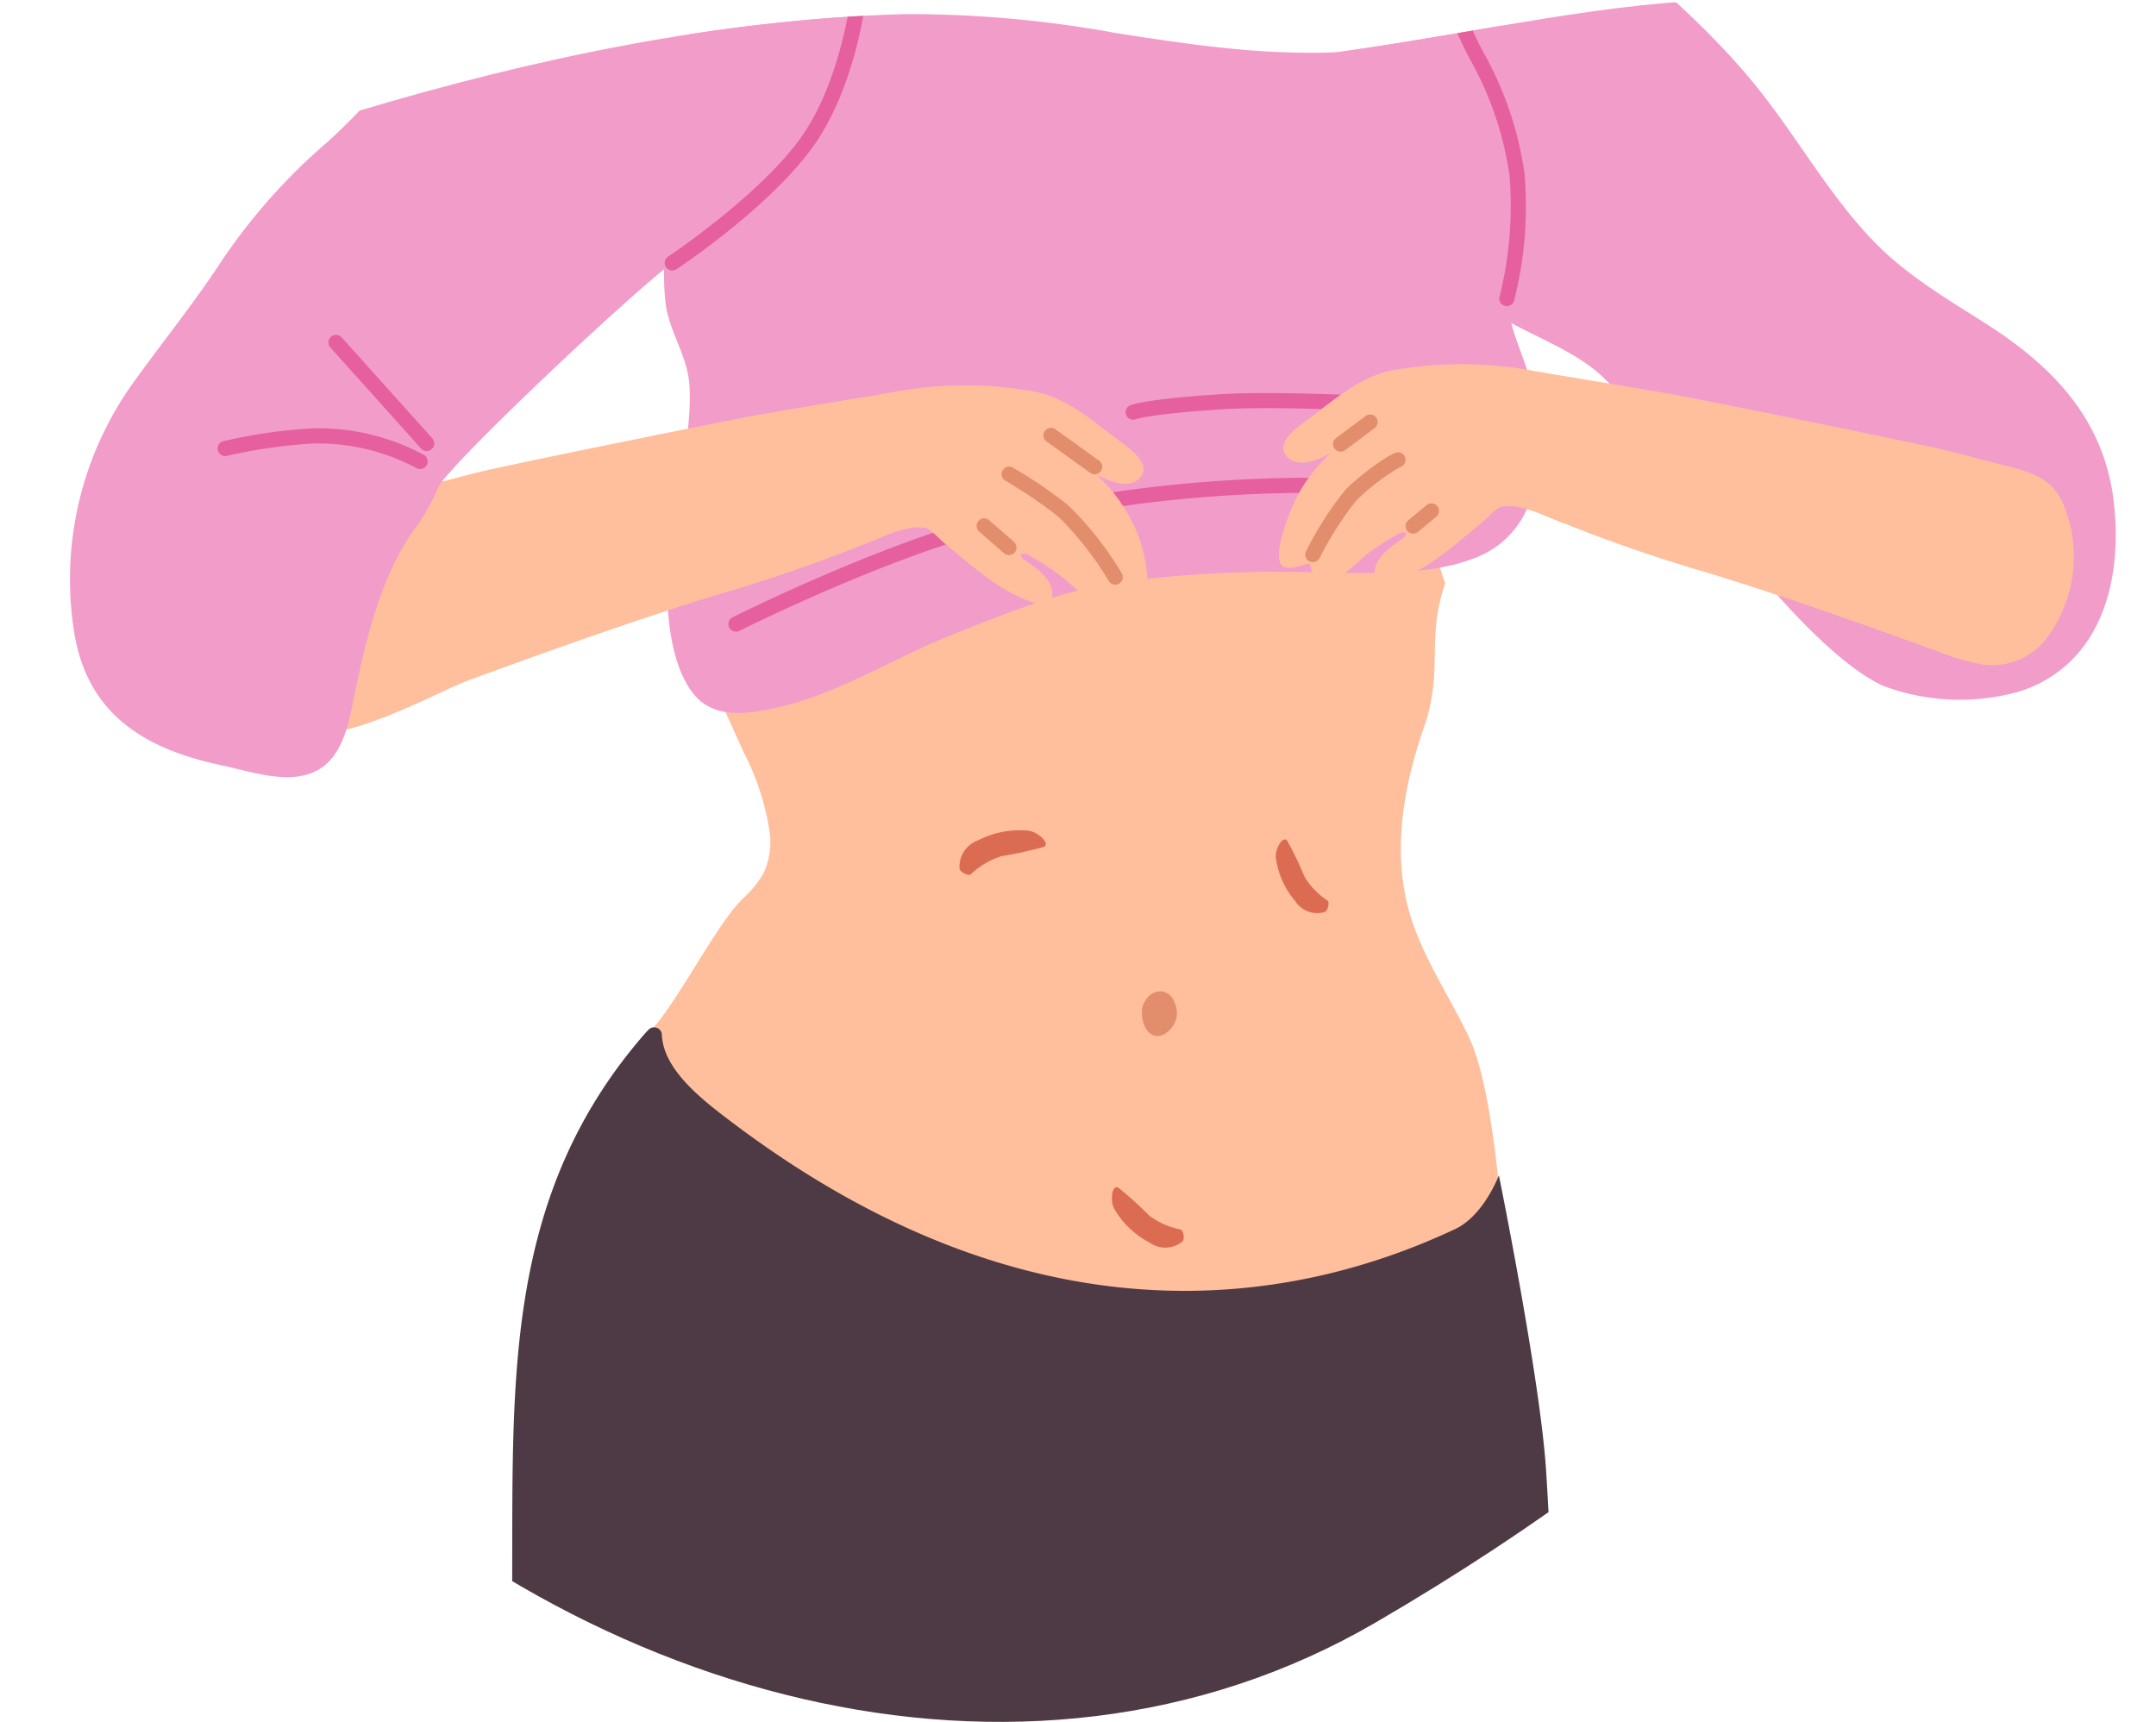 <?xml version="1.0" encoding="UTF-8" standalone="no"?>
<svg xmlns="http://www.w3.org/2000/svg" xmlns:xlink="http://www.w3.org/1999/xlink" width="175.713" height="140.353" viewBox="0 0 175.713 140.353">
  <defs>
    <clipPath id="clip-path">
      <path id="Path_31928" data-name="Path 31928" d="M108.988,19.828c-6.314.247-12.108-.648-17.91-1.546a93.382,93.382,0,0,0-17.471-1.564c-15.132.457-30.081,3.6-44.582,7.946C16.587,28.427,4.927,36.47.019,48.784c-.011.192-.018.429-.019.7v.3c.055,9.821,5.306,61.464,22.5,79.389,23.687,24.7,60.852,35.381,89.572,18.667,53.686-31.24,75.783-75.056,57.116-114.458-6.633-14-16.334-17.818-27.943-17.818-9.656,0-20.635,2.643-32.256,4.261" transform="translate(0 -15.567)" fill="none"/>
    </clipPath>
  </defs>
  <g id="Group_11547" data-name="Group 11547" transform="translate(0 -15.567)">
    <g id="Group_11546" data-name="Group 11546" transform="translate(0 15.567)" clip-path="url(#clip-path)">
      <path id="Path_31903" data-name="Path 31903" d="M111.347,59.454c-1.591,4.675-.1,7.023-1.716,11.69s-2.552,9.751-1.36,14.543c.956,3.839,3.294,7.159,5,10.731,2.211,4.639,2.852,16.811,2.864,18.266L81.887,130.268,44.156,108.121,46.42,96.1c2.186-2.141,5.466-8.774,7.652-10.915a8.5,8.5,0,0,0,1.723-2.1A6.031,6.031,0,0,0,56.3,79.81a20.606,20.606,0,0,0-2.131-6.587L52.02,68.477l31.713-27.82L106.9,46.193Z" transform="translate(6.435 -11.911)" fill="#ffbf9d"/>
      <path id="Path_31904" data-name="Path 31904" d="M121.581,169.456q-.167,6.512-.432,12.974c-.616,15.984-.974,32.707-3.873,48.456-1.245,6.733-2.553,13.443-3.674,20.2-1.185,7.178-.839,14.38-1.407,21.607-.518,6.413-2.108,12.345-1.072,18.82.629,3.947.049,12.013-.419,12.679s-10.73.912-15.774.542c-3.428-.246-6.894-.1-10.285-.764-1.1-.222-3.626-.567-4.193-1.591-.653-1.2.259-4.008.21-5.364a33.223,33.223,0,0,0-.53-4.538c-.469-2.7-1.134-5.353-1.628-8.042a40.376,40.376,0,0,1,.284-15.81c1.357-6.6,1.455-12.914,1.825-19.6.333-5.981,1.074-11.926,1.357-17.908.173-3.613.308-7.275.222-10.914-.049-2.27-.186-4.526-.445-6.77-.728-6.044-1.566-11.594-.888-17.711.691-6.327,1.838-12.568.4-18.894-.616-2.726-1.727-5.364-2.2-8.115-.049-.283-.086-.555-.111-.826-.246,2.516-.357,5.056-.469,7.659-.432,10.593.1,21.15-2.479,31.5a128.109,128.109,0,0,0-3.28,17.513c-.53,5.155-.235,10.334-1.048,15.49-.851,5.439-2.7,10.619-3.909,15.983-1.307,5.858-1.382,11.889-1.7,17.858-.308,5.636-.678,11.273-1,16.909-.172,3.157-.74,5.032-1.134,8.165-.2,1.554-.357,3.12-.407,4.7-.037,1.085.321,2.454-.678,3.218-2.689,2.06-7.129,1.123-10.323.937-3.971-.246-7.647.913-11.432-.357-1.024-.345-2.43-.505-2.837-1.615a8.369,8.369,0,0,1,.024-2.6,15.709,15.709,0,0,0-.505-4.551c-.642-2.109-1.8-4.058-2.615-6.1a18.026,18.026,0,0,1-.592-11.421c1.247-4.748,4.095-9.238,3.787-14.294-.308-4.872-3.132-9.151-3.441-14.1-.272-4.291.85-8.473,1.849-12.616a65.678,65.678,0,0,0,1.838-16.428c-.259-29.661-1.986-59.334-1.8-88.995.1-16.909-.878-32.271,10.95-45.725.024-.038.061-.05.1-.087A.633.633,0,0,1,49,89.235c.1,2.849,3.246,5.283,5.469,6.973,24.48,18.6,45.654,15.258,59.194,8.885,2.325-1.093,3.555-4.374,3.555-4.374s3.464,17.026,3.87,24.425c.913,14.626.9,29.538.494,44.312" transform="translate(4.941 -4.917)" fill="#4e3a44"/>
      <path id="Path_31905" data-name="Path 31905" d="M118,49.81c-.267-2.118-1.352-3.961-1.791-6.028-1.1-5.189-.089-10.922.05-16.159a28.139,28.139,0,0,0-2.109-12.291,71.631,71.631,0,0,0-7.107-12.076C105.075.52,102.55.045,99.216.414,89.171,1.522,90.83,8.149,86.087,9.573c-3.033.911-8.5-2.383-10.874-4.541-3.79-3.438-6.321-1.832-6.106-2.44.26-.732-1.431-.424-1.193.3C60.9,1.149,53.594,3.615,50.478,10.7c-1.5,3.411-1.221,7.224-1.39,10.858-.236,5.105-.923,10.216-1.56,15.284a20.209,20.209,0,0,0-.136,5.911c.388,2.28,1.8,4.172,1.92,6.52.25,4.874-1.6,9.844-1.8,14.738-.128,3.073.084,7.681,2.068,10.266,1.738,2.264,4.785,1.692,7.231,1.1,4.9-1.178,9.165-3.959,13.806-5.809,4.514-1.8,8.822-3.552,13.659-4.325A100.479,100.479,0,0,1,101,64.47c4.056.033,8.939.281,12.762-1.379a7.494,7.494,0,0,0,4.442-6.952,41.65,41.65,0,0,0-.2-6.328" transform="translate(6.882 -17.791)" fill="#f29cc9"/>
      <path id="Path_31906" data-name="Path 31906" d="M52.43,62.1a.617.617,0,0,1-.278-1.167c.108-.054,10.872-5.451,19.843-7.982a112.7,112.7,0,0,1,26.7-3.395,83.783,83.783,0,0,1,10.037.866.617.617,0,0,1-.489,1.132c-.343-.074-5.238-.635-9.585-.765A110.267,110.267,0,0,0,72.33,54.14c-8.86,2.5-19.516,7.841-19.623,7.9a.619.619,0,0,1-.277.065" transform="translate(7.551 -10.615)" fill="#e65f9e"/>
      <path id="Path_31907" data-name="Path 31907" d="M80.694,45.707a.621.621,0,0,1-.576-.385.612.612,0,0,1,.324-.794c.12-.052,1.349-.516,7.313-.9,6-.379,17.828.455,17.948.463a.617.617,0,0,1-.089,1.231c-.117-.009-11.861-.842-17.781-.462-5.685.363-6.873.787-6.92.8a.61.61,0,0,1-.219.04" transform="translate(11.669 -11.492)" fill="#e65f9e"/>
      <path id="Path_31908" data-name="Path 31908" d="M72.73,47.055c.207-1.518-2.937-3.553-2.937-3.553s-10.007,1.641-12,2.031q-4.773.937-9.535,1.912c-3.682.749-7.364,1.5-11.036,2.3-3.3.714-6.893,1.992-10.276,2.312a.56.56,0,0,0-.772-.165c-2.343,1.407-3.151,3.816-3.482,6.428-.341,2.691-3.844,7.943-3.3,10.6,1.231,5.992,12.847-.833,16-1.983,6.629-2.424,13.278-4.805,20.022-6.9a128.193,128.193,0,0,0,13.109-4.554,6.038,6.038,0,0,0,3.411-2.956.56.56,0,0,0,.622-.129c1.155-1.131.519-3.947.179-5.34" transform="translate(2.818 -11.496)" fill="#ffbf9d"/>
      <path id="Path_31909" data-name="Path 31909" d="M65.675,4.931a8.654,8.654,0,0,0-4.282-2.008,16.612,16.612,0,0,0-5.514.163c-3.992.682-6.709,2.867-9.654,5.483-3.57,3.174-7.047,6.454-10.344,9.912-3.336,3.5-6.327,7.263-9.911,10.52a48.181,48.181,0,0,0-8.553,9.581c-2.266,3.486-4.869,6.681-7.288,10.055A27.481,27.481,0,0,0,5.295,68.817c1.02,6.787,5.734,9.677,12.06,11,2.327.489,5.532,1.657,7.815.39,2.239-1.242,2.632-4.415,3.1-6.662.889-4.282,2.068-8.9,4.491-12.573A17.722,17.722,0,0,0,35,57.165c.533-1.534,15.667-15.8,19.066-18.3,6.479-4.758,12.036-10.8,14.514-18.6,1.571-4.938,1.075-11.861-2.9-15.339" transform="translate(0.726 -17.434)" fill="#f29cc9"/>
      <path id="Path_31910" data-name="Path 31910" d="M159.165,58.719c-.788-6.619-4.841-10.913-10.242-14.387-3.277-2.107-6.622-4.017-9.347-6.854-3.439-3.58-5.886-7.881-8.9-11.79-5.765-7.475-13.616-12.8-20.283-19.374C107.619,3.576,102.3.425,98.249.058A18.624,18.624,0,0,0,90.256,1.29s-.769,2.361,0,2.155c1.628-.435,3.27-1.068,4.937-1.542-.023.108-.045.2-.069.319-.42,2.085-.854,4.164-1.33,6.25A17.051,17.051,0,0,0,94.457,19.4c3.119,7.337,6.354,16.224,11.771,21.993,2.755,2.935,7.09,3.937,10.337,6.36,2.62,1.953,6.313,7.206,13.4,16.456.934,1.217,6.425,7.792,10.483,9.558a17.815,17.815,0,0,0,11.1.411c6.552-2.162,8.389-8.947,7.613-15.458" transform="translate(13.104 -17.836)" fill="#f29cc9"/>
      <path id="Path_31911" data-name="Path 31911" d="M146.139,65.891a5.639,5.639,0,0,0,5.046-1.982,11.112,11.112,0,0,0,1.35-11.424c-1.1-2.091-3.075-2.419-5.189-2.961-1.691-.433-3.368-.922-5.076-1.292-3.673-.8-7.353-1.547-11.036-2.3q-4.766-.971-9.535-1.911c-2-.392-12-2.033-12-2.033s-3.145,2.035-2.938,3.553c-.34,1.393-.976,4.209.179,5.34a.56.56,0,0,0,.622.129,6.04,6.04,0,0,0,3.412,2.956,128.2,128.2,0,0,0,13.109,4.554c4.095,1.272,8.156,2.65,12.2,4.078q3.093,1.093,6.172,2.218a18.186,18.186,0,0,0,3.687,1.07" transform="translate(15.488 -11.716)" fill="#ffbf9d"/>
      <path id="Path_31912" data-name="Path 31912" d="M31.977,49.357a.611.611,0,0,1-.3-.079,17.053,17.053,0,0,0-8.366-2,41.788,41.788,0,0,0-7.052,1.007.617.617,0,0,1-.317-1.193,42.244,42.244,0,0,1,7.286-1.046,18.107,18.107,0,0,1,9.055,2.16.617.617,0,0,1-.3,1.154" transform="translate(2.256 -11.13)" fill="#e65f9e"/>
      <path id="Path_31913" data-name="Path 31913" d="M31.371,48.86a.612.612,0,0,1-.458-.205l-7.4-8.247a.617.617,0,0,1,.918-.824l7.4,8.247a.617.617,0,0,1-.459,1.029" transform="translate(3.403 -12.097)" fill="#e65f9e"/>
      <path id="Path_31914" data-name="Path 31914" d="M47.9,37.74a.617.617,0,0,1-.341-1.131c.071-.047,7.149-4.759,10.639-9.445,3.452-4.636,4.28-11.834,4.287-11.906a.617.617,0,0,1,1.227.135c-.034.308-.87,7.6-4.526,12.508-3.619,4.86-10.65,9.541-10.947,9.738a.615.615,0,0,1-.339.1" transform="translate(6.89 -15.692)" fill="#e65f9e"/>
      <path id="Path_31915" data-name="Path 31915" d="M108.011,42.359a.629.629,0,0,1-.157-.021.615.615,0,0,1-.439-.752,30.569,30.569,0,0,0,.809-9.893,27.191,27.191,0,0,0-3.06-9.166,24.5,24.5,0,0,1-3.1-10.892c-.156-3.5-.508-7.989-.511-8.034a.615.615,0,0,1,.566-.663.636.636,0,0,1,.662.566c0,.046.359,4.552.514,8.077a23.186,23.186,0,0,0,2.973,10.4,28.188,28.188,0,0,1,3.175,9.545,31.146,31.146,0,0,1-.839,10.371.615.615,0,0,1-.6.461" transform="translate(14.8 -17.408)" fill="#e65f9e"/>
      <path id="Path_31916" data-name="Path 31916" d="M92.732,51.755a13.583,13.583,0,0,1,2.443-3.011c-1.351.722-2.749,1.125-3.537.274-1.067-1.151.993-2.508,1.751-3.076,2.074-1.554,4.176-3.434,6.788-3.954a31.976,31.976,0,0,1,12.73.276c.706.15,1.41,1.371.3,1.323-.078,0-.142-.017-.214-.024,1.135,2.487.725,6.429.728,8.657a.763.763,0,0,1-.066.3c.091.036.187.053.275.092.728.312.876,2.115.155,1.806-1.138-.488-3.269-1.454-4.5-1.367l-.424.03c-.4.029-1.271,1-1.6,1.264-2.406,1.963-4.858,4.3-7.967,5.034a.628.628,0,0,1-.76-.431c-.379-1.539,1.18-2.515,2.227-3.265a.546.546,0,0,0,.292-.486,1.173,1.173,0,0,0-.855.226,23.035,23.035,0,0,0-2.047,1.318c-.965.658-2.878,3.008-4.252,2.3a2.115,2.115,0,0,1-.709-1.319c-.619.1-1.4.506-2.029.3-.9-.3-.322-2.184-.16-2.807a15.667,15.667,0,0,1,1.436-3.457" transform="translate(13.257 -11.792)" fill="#ffbf9d"/>
      <path id="Path_31917" data-name="Path 31917" d="M95.442,48.085a.616.616,0,0,1-.37-1.11l2.407-1.8a.617.617,0,0,1,.739.988l-2.407,1.8a.617.617,0,0,1-.369.123" transform="translate(13.819 -11.27)" fill="#e28e6d"/>
      <path id="Path_31918" data-name="Path 31918" d="M93.466,56.7a.616.616,0,0,1-.549-.9,27.656,27.656,0,0,1,3.186-4.98c1.064-1.116,3.727-3.082,4.3-3.082a.617.617,0,0,1,.17,1.21A18.432,18.432,0,0,0,97,51.676a27.193,27.193,0,0,0-2.98,4.688.616.616,0,0,1-.55.337" transform="translate(13.531 -10.878)" fill="#e28e6d"/>
      <path id="Path_31919" data-name="Path 31919" d="M100.6,53.843a.617.617,0,0,1-.394-1.092l1.492-1.233a.616.616,0,1,1,.785.95L100.992,53.7a.615.615,0,0,1-.393.141" transform="translate(14.571 -10.348)" fill="#e28e6d"/>
      <path id="Path_31920" data-name="Path 31920" d="M82.905,53.265a13.584,13.584,0,0,0-2.443-3.011c1.352.722,2.749,1.125,3.537.274,1.067-1.151-.993-2.508-1.751-3.076-2.074-1.554-4.176-3.434-6.788-3.954a31.975,31.975,0,0,0-12.73.276c-.706.15-1.41,1.371-.3,1.323.078,0,.142-.017.215-.024-1.137,2.487-.726,6.429-.729,8.657a.784.784,0,0,0,.066.3c-.091.036-.187.053-.275.092-.728.312-.876,2.115-.155,1.806,1.138-.488,3.269-1.454,4.5-1.367l.424.03c.4.029,1.271,1,1.6,1.264,2.406,1.963,4.858,4.3,7.969,5.034a.627.627,0,0,0,.758-.431c.379-1.539-1.18-2.515-2.227-3.265a.546.546,0,0,1-.292-.486,1.173,1.173,0,0,1,.855.226,23.035,23.035,0,0,1,2.047,1.318c1.3.888,2.329,2.393,4.041,2.349a.624.624,0,0,0,.616-.616,3.584,3.584,0,0,0-.055-.538,12.965,12.965,0,0,0,2.214.127.627.627,0,0,0,.616-.616,11.852,11.852,0,0,0-1.717-5.691" transform="translate(8.902 -11.572)" fill="#ffbf9d"/>
      <path id="Path_31921" data-name="Path 31921" d="M78.4,49.794a.613.613,0,0,1-.359-.116l-3.546-2.546a.616.616,0,1,1,.718-1l3.546,2.546a.616.616,0,0,1-.36,1.117" transform="translate(10.819 -11.13)" fill="#e28e6d"/>
      <path id="Path_31922" data-name="Path 31922" d="M80.509,58.387a.614.614,0,0,1-.528-.3,26.17,26.17,0,0,0-4.1-5.236,37.611,37.611,0,0,0-4.335-2.943.617.617,0,0,1,.612-1.071,38.106,38.106,0,0,1,4.5,3.059,26.808,26.808,0,0,1,4.379,5.556.617.617,0,0,1-.528.935" transform="translate(10.381 -10.73)" fill="#e28e6d"/>
      <path id="Path_31923" data-name="Path 31923" d="M72.1,55.433a.619.619,0,0,1-.406-.151l-2-1.748a.617.617,0,1,1,.811-.929l2,1.747a.616.616,0,0,1-.406,1.082" transform="translate(10.126 -10.191)" fill="#e28e6d"/>
      <path id="Path_31924" data-name="Path 31924" d="M83.869,86.956a1.247,1.247,0,0,0-.951-.846,1.318,1.318,0,0,0-1.22.482,2.088,2.088,0,0,0-.173.218c-.017.026-.032.055-.048.082a1.59,1.59,0,0,0-.118.225,1.833,1.833,0,0,0-.086.223,2.733,2.733,0,0,0,.3,1.829c.842,1.26,2.22.174,2.471-.909a2.057,2.057,0,0,0-.176-1.305" transform="translate(11.837 -5.29)" fill="#e28e6d"/>
      <path id="Path_31925" data-name="Path 31925" d="M69.169,78.227A6.521,6.521,0,0,1,71.69,76.74a31.058,31.058,0,0,0,3.422-.746c.6-.252-.467-1.245-1.243-1.326a7.4,7.4,0,0,0-4.094.784,2.28,2.28,0,0,0-1.516,2.314c.048.283.722.608.91.461" transform="translate(9.944 -6.959)" fill="#db6c51"/>
      <path id="Path_31926" data-name="Path 31926" d="M94.974,80.277a6.054,6.054,0,0,1-1.881-1.953A28.874,28.874,0,0,0,91.687,75.4c-.356-.485-1.023.689-.929,1.4a6.849,6.849,0,0,0,1.585,3.522,2.112,2.112,0,0,0,2.412.871c.245-.1.394-.781.22-.919" transform="translate(13.225 -6.864)" fill="#db6c51"/>
      <path id="Path_31927" data-name="Path 31927" d="M84.705,103.477a6.29,6.29,0,0,1-2.573-1.14,30.011,30.011,0,0,0-2.5-2.262c-.532-.325-.713,1.062-.343,1.714a7.106,7.106,0,0,0,2.9,2.765,2.192,2.192,0,0,0,2.659-.108c.194-.2.072-.905-.149-.969" transform="translate(11.527 -3.258)" fill="#db6c51"/>
    </g>
  </g>
</svg>
